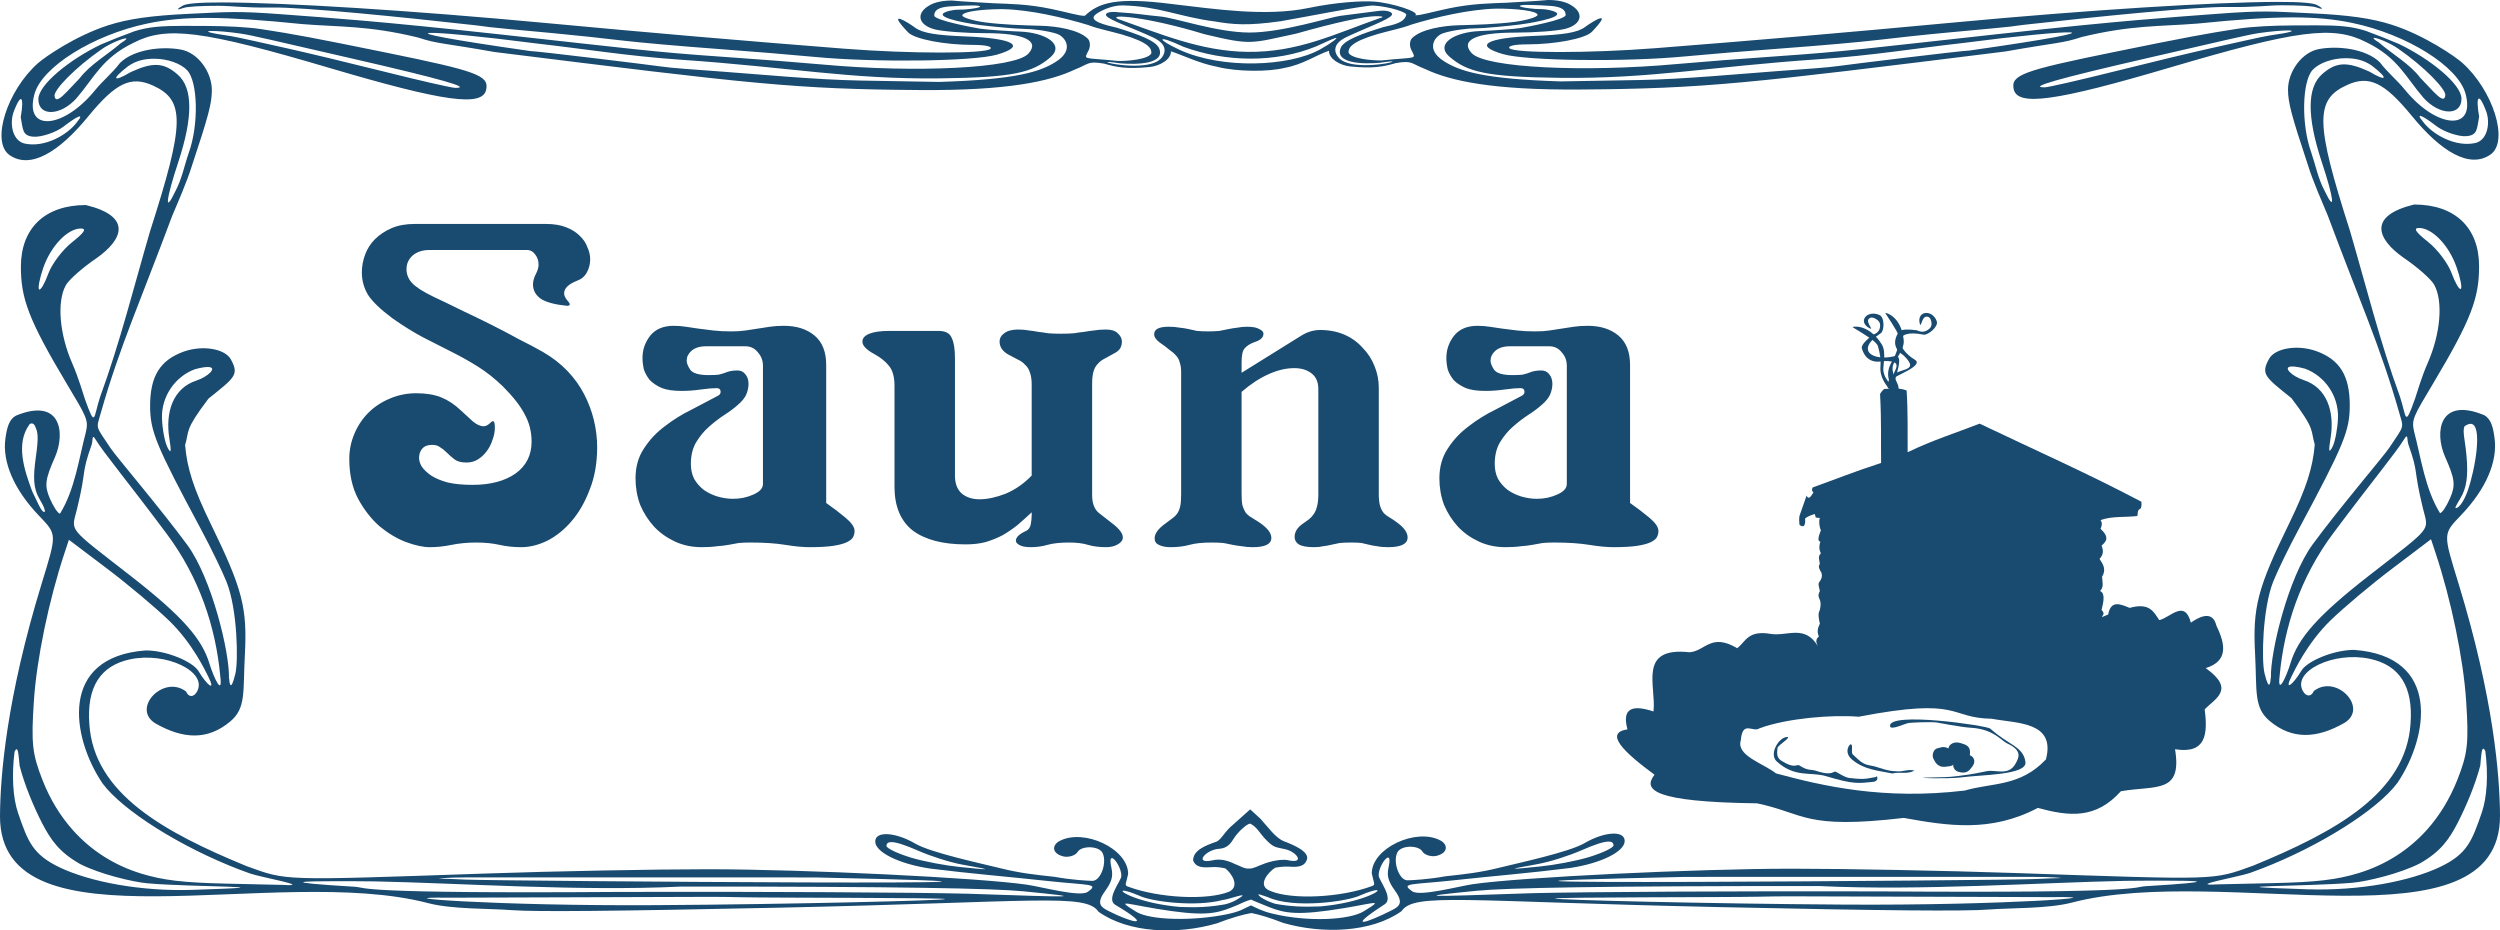 <?xml version="1.0" encoding="UTF-8"?>
<svg version="1.0" viewBox="0 0 2150.3 800.27" xmlns="http://www.w3.org/2000/svg">
<g transform="translate(738.21 -219.49)" fill="#194a70">
<path d="m593.26 219.49c-12.27 1.19-22.1 1.41-36.13 2.36-13.65 0.56-28.89 0.63-49.18 4.86-14.11 2.94-24.49 6.17-28.91 5.91 4.78-2.71-20.55-10.78-35.53-11.78-10.71-0.72-32.84 0.65-55.78 5.43-37.41 7.8-81 0.94-118.53-3.38-47.2-5.98-62.29-1.18-74.35 10.19-4.42 0.26-14.8-2.97-28.91-5.91-20.29-4.23-35.53-4.3-49.18-4.86-14.03-0.96-23.857-1.17-36.13-2.36-7.405-0.04-14.897 1.3-19.614 4.28-11.735 6.77-9.451 16.78 4.681 20.51 6.821 1.8 26.484 3.28 43.683 3.28 32.93 0 47.12 6.39 36.95 17.59-11.68 12.87-97.762 16.58-176.23 9.44-19.386-1.76-59.194-4.84-88.44-6.85-57.6-3.96-75.15-6.58-188.82-19.02-108.67-11.88-146.77-14.22-187.44-17.32-40.67-3.09-47.67-2.03-80.6-0.5s-52.78 4.35-70.11 9.94c-28.47 9.19-54.55 27.51-60.16 32.47-26.6 23.5-40.82 67.79-24.53 79.11 17.99 12.5 42.59-2.61 67.61-33.18 23.75-29 36.83-35.25 55.78-26.62 27.74 12.63 27.35 32.25-2.51 125.25-13.97 47.82-25.73 95.38-43.02 142.67-5.77 17.41-3.72 27.91-13.08 1.6-1.36-3.81-5.22-17.7-10.88-30.63-11-25.11-13.29-52.91-5.54-67.08 2.62-4.78 14.59-15.33 26.6-23.44 22.72-16.1 30.67-35.85-9.29-45.59-35.12 0-55.91 19.75-55.91 53.1 0 27.08 6.42 45.34 39.56 100.79 16.91 28.29 18.77 31.03 16.35 41.37-5.91 22.3-9.4 49.41-22.25 70.18-1.72 0-5.65-5.87-8.74-13.04-4.77-11.07-4.11-16.42 4.38-35.53 9.28-21.35 4.87-51.63-33.59-35.72-5.94 3.2-7.75 10.49-9.03 19.73-2.79 20.16 7.48 43.86 28.58 66 15.96 16.75 15.91 15.33 2.51 59.04-30.33 98.92-35.54 165.65-35.74 199.83 0.01 118.19 237.24 40.4 368.18 74.67 20.62 5.42 52.08 4.52 71.54 6.02 20.88 1.6 88.49 0.9 230.45-2.1 222.4-4.77 263.7-12.6 274.69 3.5 25.81 18.4 67.72 19.9 101.76 10 12.72-4.9 22.34-7.6 29.8-8.9 7.08 1.4 15.94 4.1 27.27 8.5 34.04 9.8 75.99 8.3 101.79-10.1 10.99-16.08 52.26-8.23 274.66-3.47 141.96 3.07 209.57 3.67 230.45 2.07 19.46-1.5 50.92-0.6 71.52-5.98 131-34.26 368.2 43.48 368.2-74.69-0.2-34.18-5.4-100.89-35.7-199.8-13.4-43.72-13.5-42.3 2.5-59.05 21.1-22.14 31.3-45.84 28.5-66-1.2-9.24-3-16.53-9-19.73-38.4-15.9-42.9 14.37-33.6 35.72 8.5 19.11 9.2 24.46 4.4 35.54-3.1 7.17-7 13.03-8.7 13.03-12.9-20.76-16.4-47.88-22.3-70.17-2.4-10.35-0.5-13.08 16.4-41.38 33.1-55.45 39.5-73.71 39.5-100.78 0-33.36-20.8-53.11-55.9-53.11-39.9 9.74-32 29.49-9.3 45.59 12 8.11 24 18.66 26.6 23.44 7.8 14.17 5.5 41.97-5.5 67.08-5.7 12.93-9.5 26.82-10.9 30.63-9.3 26.32-7.3 15.81-13.1-1.6-17.3-47.28-29-94.85-43-142.67-29.8-93-30.2-112.61-2.5-125.25 19-8.63 32-2.38 55.8 26.62 25 30.57 49.6 45.68 67.6 33.18 16.3-11.32 2.1-55.61-24.5-79.11-5.6-4.96-31.7-23.28-60.2-32.47-17.3-5.59-37.2-8.41-70.1-9.94s-39.9-2.59-80.6 0.51c-40.7 3.09-78.8 5.43-187.45 17.32-113.67 12.43-131.22 15.05-188.82 19.01-29.25 2.01-69.05 5.09-88.44 6.85-78.47 7.14-164.55 3.43-176.23-9.44-10.17-11.2 4.02-17.59 36.96-17.59 17.19 0 36.85-1.48 43.67-3.28 14.13-3.73 16.42-13.73 4.68-20.5-4.71-2.99-12.2-4.33-19.61-4.29zm627.64 1.63c-53.4 0.12-160.8 6.71-278.81 17.75-90.43 8.47-170.31 15.33-256.56 22.07-55.99 4.37-121.5 4.41-125.37 0.07-1.79-2.02 4.4-3.37 15.46-3.37 23.29 0 49.67-4.78 55.45-10.86 19.98-21.02-0.83-7.94-6-4.03-6.55 4.95-19.48 6.67-43.35 7.6-41.71 1.64-53.01 8.18-27.13 15.7 20.14 5.84 105.45 6.89 156.95 1.92 17.79-1.72 56.26-4.89 85.51-7.03s65.15-5.31 79.77-7.06 41.8-4.72 60.42-6.41c71.16-6.48 50.76-4.99 65.26-6.63 65.5-7.36 149.3-15.7 174.9-15.35 25.5 0.36 34.4-1.45 47.1-1.46 14-0.01 26.5 0.61 29.8 1.88 5.1 1.92 7 1.5 0.2-2.2-2.8-1.49-12.6-2.64-33.6-2.59zm-1768 0.46c-20.92-0.05-30.81 1.1-33.55 2.59-6.85 3.7-4.96 4.12 0.16 2.2 3.37-1.27 15.83-1.89 29.87-1.88 12.62 0.01 21.51 1.82 47.1 1.46 25.59-0.35 109.33 7.99 174.85 15.35 14.51 1.63-5.87 0.14 65.27 6.62 18.62 1.7 45.8 4.67 60.42 6.42s50.52 4.91 79.77 7.06c29.253 2.14 67.721 5.31 85.514 7.03 51.498 4.97 136.81 3.92 156.95-1.93 25.88-7.51 14.58-14.05-27.132-15.69-23.87-0.94-36.802-2.65-43.349-7.61-5.166-3.9-25.974-16.98-5.999 4.04 5.778 6.08 32.16 10.86 55.446 10.86 11.064 0 17.254 1.35 15.464 3.36-3.87 4.35-69.376 4.31-125.37-0.06-86.254-6.74-166.13-13.61-256.56-22.07-117.99-11.04-225.36-17.63-278.85-17.75zm990.26 2.68c14.6 0.97 28.74 5.96 28.21 7.95-1.8 6.79-9.8 8.28-20.04 10.67-17.82 5.53-33.78 11.06-36.42 17.92-5.11 13.24 18.75 13.96 33.65 12.69 35.24-5.37-24.71 10.8-36.09-5.27-2.91-3.96-4.78-11.06 7.51-16.88 16.39-7.77 36.54-14.98 38.87-18.79 1.54-2.52-3.78-4.64-11.14-3.69l-32.97 4.24c-9.14 1.18-50.07 14.44-78.38 14.38-28.22-0.07-63.73-12.78-77.31-13.9-11.22-0.92-18.76-2.59-35.1-3.52-7.36-0.95-12.15 0.43-10.61 2.95 2.33 3.81 24.08 11.05 40.47 18.81 12.29 5.82 10.42 12.9 7.51 16.86-11.38 16.07-71.33-0.1-36.09 5.27 14.9 1.27 38.76 0.55 33.65-12.69-2.64-6.86-18.6-12.39-36.42-17.92-10.24-2.39-24.79-5.83-18.54-11.2 2.94-2.52 13.54-8.2 23.37-8 31.06 0.64 49.22 9.99 79.38 13.81 15.7 2.67 28.19 3.84 56.85-0.23 14.65-2.43 71.06-13.68 79.64-13.46zm131.46-0.55c6.84 0.01 18.87 0.61 21.75 0.91 8.29 0.86 12.07 3.19 12.07 7.77 0 4.08-33.41 10.31-39.23 11.27s-25.7 2.2-34.68 2.55c-21.46 0.82-39.05 11.01-25.71 22.33 14.93 12.67 30.77 17.19 94.81 17.9 78.64 0.87 126.46-9.43 223.23-16.06 44.72-3.07 82.01-9.24 123.32-13.91 95.37-12.38 149.27-14.03 5.61 6.48-7.31 0.18-103.34 11.95-112.64 13.29-9.31 1.34-24.25 2.33-53.67 4.49s-80.05 6.94-117.39 7.59l-67.87 1.19c-66.99-2.05-86.92-8.86-100.31-17.28-16.7-10.5-7.8-21.88-0.99-24.12 8.26-2.72 21.82-4.29 28.25-4.24s29.71-2.22 38.01-3.32c14.06-1.87 45.44-7.7 25.55-12.35-5.39-1.26-8.93-0.72-12.69-1.06-17.82-1.57-14.26-3.44-7.42-3.43zm-475.45 0.46c6.838-0.01 10.398 1.88-7.417 3.46-3.767 0.33-7.305-0.23-12.691 1.03-19.895 4.65 11.482 10.5 25.546 12.37 8.3 1.1 31.58 3.35 38.01 3.3s19.99 1.52 28.25 4.24c6.81 2.24 15.71 13.62-0.99 24.12-13.39 8.42-33.32 15.23-100.31 17.27l-67.874-1.19c-37.341-0.65-87.965-5.42-117.39-7.58-29.42-2.16-44.36-3.15-53.67-4.49-9.3-1.34-105.33-13.12-112.64-13.29-143.62-20.51-89.75-18.86 5.61-6.48 41.31 4.67 78.6 10.84 123.32 13.9 96.772 6.64 144.59 16.94 223.23 16.06 64.04-0.71 79.89-5.2 94.81-17.87 13.34-11.32-4.25-21.53-25.71-22.36-8.98-0.34-28.86-1.58-34.68-2.54-5.823-0.96-39.229-7.19-39.229-11.27 0-4.59 3.783-6.91 12.065-7.77 2.88-0.3 14.913-0.91 21.756-0.91zm449.8 2.74c17.02-0.11 35.31 1.96 35.31 5.39 0 1.76-8.68 4.45-19.32 5.96-15.92 2.03-32.32 2.52-48.49 2.95-13.37 0.36-32.46 3.33-40.18 11.14-1.94 1.95-2.36 6.39-0.73 9.78 4.28 8.89 6.04 6.06-24.89 9.28-8.85 0.3-26.98-1.46-29.01-6.72 0-3.67 1.12-8.92 25.32-15.99 9.11-2.66 20.22-4.72 28.94-8.11 20.86-6.35 49.76-13.15 73.05-13.68zm-427.35 0.46c1.07-0.01 2.13 0 3.2 0 23.29 0.53 52.19 7.33 73.05 13.68 8.72 3.39 19.83 5.45 28.94 8.11 24.2 7.07 25.32 12.34 25.32 16.02-2.03 5.25-20.16 7.01-29.01 6.71-30.93-3.22-29.17-0.39-24.89-9.28 1.63-3.39 1.21-7.83-0.73-9.78-7.72-7.81-26.81-10.81-40.18-11.16-16.17-0.43-32.57-0.92-48.49-2.96-10.635-1.51-19.317-4.19-19.317-5.95 0-3.21 16.077-5.24 32.107-5.39zm324.17 6.03c5.49 0.01 6.83 0.75 2.9 1.63-38.85 13.63-70.45 29.62-113.86 29.07-40.11-0.51-74.64-15.37-111.33-28.25-9.52-4.55 24.3-2.2 74.15 13.02 41.16 9.91 39.75 7.88 79.02-0.46 33.26-9.42 58.64-15.03 69.12-15.01zm786.66 1.05c20.9-0.07 37.2 1.53 52.8 4.81 46.8 9.81 90.9 37.43 97.2 60.81 8.8 32.84-25 29.84-51.9-3.07-7.8-9.59-14.4-14.24-21.8-23.9-12-11.76-36.1-14.43-52.2-11.45-14.8 2.58-26.9 19.36-26.8 35.14 0.1 11.19 3 22.07 17.1 64.56 4.3 14.01 12.6 32.72 17 43.26 27.1 72.79 45.2 112.43 61.5 169.65 4 14.22 4.8 10.3-8.5 30.36-4.8 7.22-42.5 51.23-65.8 82.96-21.2 28.79-36.6 92.98-36 114.55v0.02c-0.1 0.24-0.1 0.49-0.2 0.76-0.1 2.25-1 13.25-5.3-4.28-2.7-10.96-1.8-55.61 7.5-78.98 3.7-9.24 13.6-29.65 22.1-45.36 38.9-72.56 43.7-84.36 43.7-106.26 0-25.39-8.6-39.29-28.8-46.55-16.1-5.79-35.5-2.61-40.6 6.66-7.3 13.26-3.4 15.61 19.2 33.73 21.2 27.93 16.3 27.46 20.1 39.89-1.6 19.95-7.4 37.89-21.8 67.49-27.5 56.35-31.7 72.36-29.5 113.16 1.6 31.76-1.2 45.51 12.4 57.11 19.5 16.36 40.5 15.3 64.2 1.86 21.6-12.78-6.9-42.67-26.2-27.45-1.7 4.51-6.2 5.47-9.3-0.05-9.5-17.06 26.5-34.39 57.5-27.76 25.8 5.48 37.4 23.99 35.1 55.58-3.8 60.14-64.8 93.29-135.2 122.27-35.3 12.69-28.1 12.47-203.91 6.44-60.71-2.08-147.72-3.76-193.37-3.74-82.85 0.05-232.79 7.31-273.97 13.29-11.97 1.74-45.45 10.77-52.09 6.23-10.9-7.45-0.77-5.58 34.45-9.43 34.42-3.77 65.41-6.2 100.84-10.66 26.64-3.9 47.3-14.08 47.3-23.25 0-4.33-3.75-6.41-9.55-6.37-6.59 0.04-15.8 2.83-25.02 8.22-13.32 7.79-57.64 17.22-73.58 21.2-16.09 4.01-28.97 5.46-46.12 7.3-14.57 2.7-29.5 3.44-32.53 3.46-7.01 0.05-12.71-15.31-8.84-23.78 2.99-6.55 18.27-6.69 21.63-1.03 1.86 3.15 8.07 4.85 12.32 3.74 10.26-2.68 9.46-9.8 3.33-13.13-20.78-11.3-59.25 6.5-59.17 28.29 1.72 8.38 3.57 9.74 0.17 10.86-26.77 9.99-68.76 11.95-87.16 4.29-12.63-4.42-1.67-16.8 4-20.11 3.15-0.57 8.39-1.18 11.72-0.9 9.74 0.81 13.53-1 15.4-5.82 2.75-7.12-12.08-13.11-19.58-15.97-7.19-2.73-13.55-11.98-20.44-19.52l-8.7-7.95-14.51 12.99c-7.67 6.1-10.28 13.36-14.86 14.94-9.97 3.43-19.65 7.51-19.72 15.97 1.87 4.82 5.7 6.63 15.43 5.82 4.21-0.35 8.47 0.16 12.26 1.05 5.49 4.24 12.75 15.36 3.43 19.96-18.4 7.66-60.39 5.7-87.16-4.29-3.4-1.12-1.55-2.48 0.17-10.86 0.08-21.79-38.39-39.57-59.17-28.27-6.13 3.33-6.93 10.45 3.33 13.13 4.25 1.11 10.46-0.62 12.32-3.76 3.36-5.66 18.64-5.52 21.63 1.03 3.87 8.47-1.83 23.83-8.84 23.78-3.03-0.02-17.96-0.76-32.53-3.46-17.15-1.85-30.03-3.27-46.12-7.28-15.94-3.98-60.259-13.43-73.575-21.22-9.228-5.39-18.439-8.18-25.02-8.22-5.807-0.04-9.56 2.04-9.56 6.37 0 9.17 20.669 19.35 47.304 23.25 35.427 4.46 66.421 6.89 100.84 10.65 35.22 3.86 45.35 2.01 34.45 9.47-6.64 4.53-40.12-4.52-52.09-6.26-41.18-5.98-191.12-13.24-273.97-13.29-45.65-0.02-132.66 1.66-193.37 3.74-175.82 6.03-168.65 6.25-203.95-6.44-70.37-28.98-131.35-62.13-135.18-122.27-2.3-31.59 9.37-50.1 35.07-55.59 31.09-6.63 67.02 10.71 57.56 27.77-3.07 5.52-7.66 4.56-9.3 0.05-19.33-15.22-47.85 14.67-26.24 27.45 23.75 13.44 44.71 14.5 64.18-1.86 13.69-11.6 10.8-25.35 12.5-57.12 2.17-40.79-2.03-56.81-29.51-113.15-14.44-29.61-20.26-47.55-21.89-67.5 3.86-12.43-1.08-11.95 20.11-39.88 22.59-18.12 26.58-20.47 19.25-33.73-5.12-9.27-24.5-12.46-40.61-6.67-20.22 7.27-28.84 21.17-28.84 46.56 0 21.89 4.87 33.7 43.77 106.26 8.43 15.71 18.34 36.12 22.03 45.36 9.3 23.37 10.19 68.02 7.51 78.97-4.29 17.54-5.14 6.54-5.31 4.29-0.02-0.27-0.09-0.52-0.19-0.76v-0.02c0.64-21.58-14.73-85.76-35.94-114.55-23.36-31.73-61-75.74-65.79-82.96-13.3-20.07-12.54-16.14-8.51-30.36 16.24-57.22 34.35-96.86 61.45-169.65 4.42-10.54 12.72-29.25 17.01-43.26 14.15-42.49 17.01-53.37 17.07-64.56 0.09-15.78-11.95-32.57-26.73-35.14-16.1-2.99-40.2-0.31-52.22 11.45-7.4 9.66-13.98 14.31-21.82 23.9-26.91 32.91-60.72 35.91-51.85 3.07 6.31-23.38 50.41-51 97.11-60.81 31.31-6.57 65.11-6.44 133.28 0.48 31.84 2.61 56.81 1.12 99.65 11.57 16.97 5.61 21.51 4.57 65.56 12.42 221.94 27.63 258.15 31.98 366.27 32.74 75.04 0.52 111-7.3 132.82-17.55 12.65-4.91 10.84-7.62 25.38-5.18 10.84 3.17 19.71 4.89 39.19 2.91 8.6-0.87 18.46-6.39 18.3-13.49 10.78 3.53 24.14 10.33 39.94 13.36 16.87 4.32 44.22 4.34 57.78 0.88 16.05-2.9 27.38-11.18 38.19-14.72-0.16 7.1 9.7 12.62 18.3 13.49 19.48 1.98 28.35 0.28 39.19-2.89 14.54-2.44 12.73 0.28 25.38 5.18 21.82 10.26 57.78 18.08 132.82 17.55 108.12-0.76 144.33-5.11 366.27-32.74 44.04-7.85 48.54-6.81 65.54-12.42 42.9-10.45 67.8-8.96 99.7-11.57 34.1-3.46 59.6-5.21 80.4-5.29zm22.4 6.83c-5.9-0.01-12.4 0.04-19.9 0.07-18 0.06-36 0.94-48.1 2.79-28 4.32-44.6 7.42-107 20.14-78.5 16-88.55 19.72-86.06 31.82 3.11 15.09 36.06 10.53 134.36-18.51 109.7-32.41 140.5-36.38 168.9-21.81 27.1 13.08 33.9 30.04 49.1 47.68 13.6 15.31 32.8 16.13 32.8 0.89 0-12.35-26.8-34.17-54-47.15-14.8-6.01-11.4-4.89-28.6-11.29-12.4-3.94-23.9-4.6-41.5-4.63zm-1835.9 0.46c-17.62 0.03-29.19 0.69-41.53 4.63-17.24 6.39-13.84 5.28-28.61 11.29-27.18 12.98-54.03 34.79-54.03 47.15 0 15.24 19.25 14.42 32.86-0.89 15.18-17.64 21.95-34.6 49.09-47.68 28.42-14.57 59.18-10.61 168.87 21.81 98.27 29.04 131.26 33.59 134.37 18.51 2.49-12.11-7.55-15.82-86.04-31.82-62.44-12.72-78.98-15.82-107.07-20.14-12.06-1.85-30.08-2.73-48.03-2.79-7.48-0.03-14-0.08-19.88-0.07zm1811.1 3.94c6.1 0.09 3.8 1.55-16.6 4.4-4.9 0.67-33.1 7.12-49 10.65-16 3.53-53.7 12.59-83.8 20.14-30.2 7.55-57.3 13.75-60.2 13.75-14.8 0 11.2-7.44 88.4-25.18 71.2-16.37 86.2-20.04 95.9-21.49 10.6-1.58 20.5-2.34 25.3-2.27zm-1786.3 0.46c4.78-0.07 14.68 0.69 25.22 2.27 9.72 1.45 24.78 5.12 95.96 21.49 77.15 17.74 103.22 25.17 88.41 25.17-2.97 0-30.06-6.19-60.19-13.74-30.14-7.55-67.84-16.61-83.8-20.14-15.95-3.53-44.17-9.98-49.02-10.65-20.38-2.85-22.73-4.32-16.58-4.4zm1860.2 5.91c2.7 0.02 13.4 4.32 20.5 9.23 23.7 16.51 41.1 35.11 40.6 40.07-0.8 9.03-10.6-3.85-21.5-14.91-9.1-11.97-23.7-20.14-35.6-30.38-4.7-2.86-5.4-4.02-4-4.01zm-892.9 0.02c1.53-0.08-3.22 3.96-13.58 9.78-26.67 14.99-84.42 17.35-121.15 0.46-19.64-9.03-20.65-13.8 3.53-2.52 35.7 13.08 78.76 14.09 114.09-0.46 10.58-4.93 15.91-7.2 17.11-7.26zm-1041.2 0.44c1.41-0.02 0.63 1.15-4.02 4.01-11.89 10.23-26.5 18.41-35.61 30.37-10.85 11.07-20.66 23.95-21.52 14.92-0.48-4.96 16.88-23.56 40.64-40.07 7.08-4.92 17.8-9.21 20.51-9.23zm1909.3 17.04c8.6 0.01 15.6 1.54 22.6 6.32 15 11.54 13.1 14.23-2.2 5.11-19.2-8.76-28.6-8.21-40.5 2.32-13 11.47-13.1 36.49-0.4 75.14 10.8 32.51 12.1 45.13 2.6 25.21-5.7-10.71-7.8-22.2-11.6-33.32-8.6-23.8-7.9-61.04 1.4-70.88 5.6-5.9 17.1-9.9 28.1-9.9zm-1884.5 0.46c11.04-0.01 22.56 4 28.12 9.9 9.28 9.84 10.04 47.08 1.42 70.88-3.86 11.12-5.9 22.61-11.64 33.31-9.45 19.93-8.15 7.31 2.57-25.2 12.76-38.66 12.63-63.67-0.36-75.14-11.91-10.53-21.33-11.08-40.45-2.32-15.37 9.12-17.29 6.43-2.2-5.11 6.94-4.78 13.96-6.32 22.54-6.32zm1999.3 34.23c1.1-0.13 3.1 2.75 5.9 10.06 4.1 9.86 2 25.09-8.5 28.08-17.9 4.19-37.9-7.77-45.6-18.37-7.2-8.67 0.4-4.72 11.6 3.89 6.4 4.97 19.3 9.36 26.1 8.69 9.3-0.91 8.7-5.87 10.7-16.8-1.6-8.73-1.8-15.36-0.2-15.55zm-2114.4 0.46c0.07-0.02 0.16-0.01 0.23 0 1.6 0.19 1.42 6.82-0.17 15.55 2.03 10.93 1.42 15.89 10.65 16.8 6.85 0.67 19.73-3.73 26.17-8.69 11.18-8.61 18.77-12.56 11.61-3.89-7.71 10.6-27.7 22.56-45.59 18.37-10.52-3-12.6-18.22-8.57-28.09 2.69-6.85 4.54-9.82 5.67-10.05zm2062.9 110.86c11.4 0 25.9 15.11 32.3 33.82 3.3 9.32 4.9 17.68 3.6 18.58-1.3 0.89-4.8-5.2-7.9-13.54-3-8.34-12.2-20.5-20.4-27.01-10.6-8.35-12.8-11.85-7.6-11.85zm-2011.1 0.46c5.22 0 2.97 3.5-7.58 11.84-8.23 6.52-17.42 18.68-20.44 27.02-3.02 8.33-6.56 14.43-7.84 13.54-1.29-0.9 0.31-9.27 3.52-18.59 6.46-18.7 20.91-33.81 32.34-33.81zm1901.6 118.68c2.3-0.08 6.1 0.46 11.5 1.92 17.2 6.39 28.8 23.55 28.3 41.9-0.3 9.24-2.4 20.59-4.7 25.21-3.1 6.09-3.6 4.06-1.7-7.4 3.7-22.81-3.1-43.43-23.2-49.97-9.8-3.17-18.7-11.4-10.2-11.66zm-1793 0.45c0.34-0.01 0.66-0.01 0.95 0 8.45 0.27-0.44 8.5-10.18 11.67-20.11 6.54-26.94 27.16-23.24 49.96 1.86 11.47 1.39 13.5-1.68 7.4-2.33-4.62-4.43-15.96-4.69-25.2-0.5-18.35 11.07-35.51 28.25-41.9 4.77-1.28 8.21-1.85 10.59-1.93zm1946.7 48.87c11-0.25 4.1 39.49-2.4 57.76-3.2 8.86-6.9 13.55-9.2 14.54-2.4 1-1.4-0.93 2.8-7.92 5.6-9.16 7-19.52 5.4-37.09-1.2-13.41-3.6-20.71-1.7-25.16 1.9-1.37 3.6-2.05 5.1-2.13zm-2099.5 0.46c0.7-0.96 3.74-1.79 5.04 2.13 1.99 4.42 3.02 7.87 0.45 25.9-2.49 17.52-2.26 27.19 3.24 36.35 4.21 6.99 5.75 11.88 3.43 10.88-2.31-0.99-5.53-8.86-9.77-17.5-6.79-18.33-14.61-40.98-2.39-57.76zm2044.5 10.38c1.1-0.28 0.7 4.08 1.5 6.48 9.5 27.02 3.9 19.55 12.7 55.56 4.8 19.83 9.3 14.28-46.3 57.58-44.6 34.72-61.2 54.05-67.6 75.21-3.7 12.25-11.5 28.82-9.4 11.07 3.9-42.51 18-84.95 46-122.48 35.4-47.35 53.8-69.06 61.3-81.36 0.8-1.36 1.4-1.97 1.8-2.06zm-1989.6 0.46c0.38-0.04 0.98 0.55 1.91 2.08 7.5 12.3 25.96 33.99 61.28 81.33 28.01 37.54 42.11 79.98 46.02 122.48 2.17 17.76-5.64 1.18-9.36-11.06-6.42-21.17-23.04-40.5-67.61-75.22-55.57-43.29-51.12-37.74-46.28-57.57 8.78-36.02 3.13-28.54 12.66-55.56 0.81-2.3 0.42-6.39 1.38-6.48zm2010.7 87.97 3.8 11.46c13.6 40.92 24 91.19 26.4 127.38 2.4 36.41 1.4 45.5-7.6 68.23-6.5 16.3-15.2 30.58-25.9 42.61-15.7 17.57-35.6 30.33-58.9 37.46-18.8 5.74-36 7.78-72.9 8.62l-48.4 1.1c-27.8 1.62 18.5-6.56 27.8-9.83 3.3-1.16 6.5-2.37 9.8-3.65 0 0 0.1-0.01 0.1-0.02 49.7-19.2 99.5-50.41 116.9-73.77 26.8-39.67 38-108.97-37.3-114.42-17.6 0-40.3 9.63-45.2 17.78-7.9 13.06-15.1 17.89-8.5 4.91 2.4-4.87 13.6-28.65 33.3-47.89 11.4-11.09 35.5-31.37 53.7-45.06l32.9-24.91zm-2031.7 0.46 32.97 24.91c18.12 13.69 42.24 33.97 53.63 45.06 19.76 19.24 30.92 43.02 33.36 47.88 6.52 12.99-0.64 8.16-8.5-4.9-4.91-8.15-27.68-17.78-45.26-17.78-75.22 5.45-64.03 74.75-37.25 114.42 17.38 23.36 67.17 54.56 116.89 73.77 0.02 0.01 0.04 0.01 0.06 0.02 3.3 1.27 6.58 2.49 9.86 3.65 9.25 3.27 55.52 11.45 27.76 9.82l-48.36-1.1c-36.96-0.84-54.11-2.87-72.89-8.61-23.34-7.13-43.25-19.89-58.9-37.46-10.73-12.03-19.48-26.32-25.91-42.61-8.99-22.73-9.99-31.82-7.59-68.23 2.39-36.19 12.79-86.46 26.34-127.38l3.79-11.46zm2076.6 179.71c0.5-0.06 1.1 0.52 1.8 1.93 2.7 20.53 1.4 40.09-3 52.92-8.5 24.59-12.5 35.71-35.9 46.85-25.9 12.31-69.3 20.66-114 19.22-96.4-3.09 0.8-2.24 38.7-5.63 12.1-1.09 40.9-7.8 58.1-16.75 17.8-10.14 25-20.53 32.6-35.28 6.9-13.57 14.8-31.94 19.2-48.87 0.7-8.07 1.1-14.19 2.5-14.39zm-2121.7 0.46c1.54-0.32 1.92 5.98 2.74 14.39 4.4 16.93 12.22 35.3 19.15 48.87 7.64 14.75 14.83 25.16 32.57 35.3 17.22 8.95 46 15.66 58.15 16.75 37.86 3.39 135.05 2.54 38.63 5.64-44.67 1.43-88.09-6.94-113.92-19.25-23.38-11.14-27.47-22.26-35.93-46.85-4.42-12.83-5.65-32.39-3-52.92 0.64-1.23 1.18-1.84 1.61-1.93zm1061.1 63.97c5.3 2.27 8.85 8.71 12.09 12.21 8.41 9.09 9.41 7.72 18.45 9.88 9.73 2.32 17.05 12.79 1.8 9.33-3.29-0.75-11.04-0.16-19.21 2.68-7.12 2.46-10.12 4.73-13.97 4.54-4.23 0.39-8.12-2.47-12.25-3.9-6.47-3.12-12.55-4.69-18.95-3.23-16.94 3.85-6.34-9.1 5.33-9.87 8.97-0.59 11.04-6.83 13.86-10.64 3.89-5.27 10.53-11 12.85-11zm308.22 15.44c2.94-0.04 4.32 1.08 4.32 3.32 0 1.95-9.32 6.41-20.74 9.92-11.41 3.51-30.51 6.98-42.32 8.16-22.39 2.23-34.01 3.56-2.21-2.04 10.71-1.89 27.46-7.37 37.38-11.71 11.64-5.09 19.27-7.6 23.57-7.65zm-616.67 0.46c4.295 0.05 11.927 2.56 23.57 7.65 9.918 4.34 26.667 9.82 37.381 11.71 31.797 5.59 20.177 4.27-2.208 2.04-11.812-1.18-30.913-4.65-42.326-8.16-11.414-3.51-20.735-7.97-20.735-9.92 0-2.25 1.38-3.36 4.318-3.32zm426.96 13.29c1.39-0.15 1.99 2.16 0.53 8.63-1.67 7.39 0.07 12.3 5.6 19.91 8.02 11.06 3.11 13.83-3.4 17.08-19.77 10-40.77 17.5-5.5-5.44 7.95-5.18-4.99-20.55-5.18-24.72-0.26-6.01 5.29-15.19 7.95-15.46zm-237.51 0.48c0.08-0.01 0.18-0.01 0.26 0 2.66 0.27 8.25 9.45 7.98 15.46-0.18 4.17-13.49 19.8-5.21 24.72 34.92 20.76 13.46 15.16-5.5 5.46-6.49-3.31-11.42-6.07-3.4-17.12 5.53-7.61 7.27-12.52 5.61-19.91-1.37-6.07-0.95-8.46 0.26-8.61zm540.68 16.13c84.05-0.03 248.56 0.02 253.46 0.02 6.6 0 13.2 0.19 18.1 0.55 10 0.72 1.8 0.25-18.1 1.3-22.88 1.21-658.24 5.92-301.82-1.83 1.26-0.03 20.35-0.04 48.36-0.04zm-1e3 0.45c52.25 0 114.39-0.01 156.42 0 28.015 0.01 47.105 0.02 48.357 0.05 356.42 7.75-278.94 3.04-301.82 1.83-19.89-1.05-28.11-0.58-18.14-1.3 4.99-0.37 11.56-0.55 18.14-0.55 2.46 0 44.8-0.02 97.04-0.03zm1366.6 2.82c23.9 0.02 51.4 0.53-18.1 4.77-11.4 0.69 3 6.11-229.65 4.44-118.73-0.31-252.83 0.39-298.04 1.56-94.47 3.25-103.63 3.45-47.5-2.09 25.21-2.48 106.67-4.17 294.54-4.05 87.18 4.19 190.85-3.03 262.95-4.47 5.6-0.06 11.2-0.15 16.8-0.14 3.5 0.02 11-0.02 19-0.02zm-1576.7 0.46c7.97-0.01 15.54 0.04 18.99 0.02 5.6-0.01 11.19 0.07 16.78 0.14 72.18 1.44 175.81 8.66 262.99 4.47 187.87-0.12 269.33 1.57 294.54 4.05 56.13 5.54 46.97 5.34-47.504 2.09-45.203-1.17-179.31-1.87-298.04-1.56-232.6 1.67-218.24-3.75-229.63-4.44-69.51-4.24-42.03-4.75-18.13-4.77zm897.16 7.68c5.29-0.03-13.57 10.89-48.22 13.99-15.9 0.61-25.93 0.07-38.9-2.22-5.18-1.61-9.3-3.54-12.4-5.66-5.91-4.88 1.95-1.24 5.87-0.15 21.76 10.24 68.68 3.98 80.01-1.61 7.44-3.14 11.88-4.35 13.64-4.35zm-217.59 0.45c1.76 0.01 6.2 1.25 13.64 4.38 10.14 5 48.37 9.92 71.9 3.6 4.39-0.1 26.89-8.99 11.32 0.08-2.36 1.38-7.13 3.26-9.74 3.72-12.97 2.28-23 2.87-38.9 2.22-34.65-3.1-53.51-14.02-48.22-14zm571.93 4.86c11.98-0.02 224.82 0.73 225.92 0.71 62.9-0.86-39.35 7.29-178.09 6.42-117.93-0.75-247.62-4.01-248.68-5.21-1.15-1.29 149.61-0.99 175.24-1.58 9.61-0.22 18.42-0.33 25.61-0.34zm-926.27 0.46c7.19 0.01 16 0.12 25.61 0.34 25.63 0.59 176.39 0.29 175.24 1.58-1.061 1.2-130.75 4.48-248.68 5.23-138.74 0.87-240.97-7.28-178.04-6.42 1.07 0.02 213.89-0.76 225.87-0.73zm463.93 2.34c2.38 1.2 6.05 2.6 9.8 4.14 15.29 6.25 23.24 9.95 57.03 5.25 38.39-5.32 50.06-11.58 30.16 0.7-12.12 7.5-47.73 9.4-78.15 2.1-9.58-2.3-13.28-4.6-18.84-7.18-6.84 2.98-8.27 4.98-20.43 7.58-29.92 6.2-66.54 5.1-78.15-2-19.9-12.32-8.23-6.06 30.16-0.7 33.79 4.7 41.74 1 57.03-5.29 3.51-1.69 7.09-3.3 11.39-4.6z"/>
<g transform="matrix(.216 0 0 .216 652.66 488.66)" fill-rule="evenodd">
<path d="m2386.6 1245.5c-11.3-46.7-44.4-52.2-101.7-12.2-25-94.7-81.4-20.2-126-10.1-21.8-32.9-38.4-70.9-117.8-48.8-37-15.1-74.8-32.3-85.4 26.4l-24.4 10.2c0.4-8.9 14.5-10-2-28.5 8.9-34.9 14.4-66.9-6.1-75.2 17-16.9 8.6-37.4 8.1-56.9 17.9-29 3.8-50-10.1-71.08 17-17.61 15.3-35.23 8.1-52.84 16.7-15.49 34.7-30.47-4.1-67.06 5.5-11.52 8-23.03 0-34.55 45.5-16.58 97.9-10.38 146.4-16.26 3-10.23-0.6-25.47 12.2-28.45 3.3-5.44 6-12.31 4-28.45-212.5-112.36-429.2-208.22-644.2-310.93-95 37.14-184.3 64.66-286.5 113.81-0.5-81.53 1.4-161.88-4.1-245.9-31.9-12.35-60-6.14-89.4-6.1-5.4 6.19-10.8 9.28-16.3 20.33 6 114.38 2.7 182.89 4.1 274.34-107.68 34.93-181.87 65.08-272.32 97.55-6.65 13.46 0.64 16.45 4.06 22.35-0.72-11.81-16.54 37.77-28.45 10.16l-28.45 81.29c-1.59 11.52-1.09 23.03 0 34.55 7.45 6.77 13.55 8.13 18.29 4.06 3.88-5.69 5.6-14.63 4.07-28.45 6.15-6.09 18.91-12.19 38.61-18.29l4.06 14.23 18.29 2.03c-6.32-2.11-6.17 31.29 2.04 48.77-6.7 17.62-16.71 44.09-2.04 44.71-4.31 14.58-7.01 29.49 2.04 46.74-13.93 14.23-4.88 28.45-4.07 42.68-8.38 9.76-1.45 22.16 6.1 34.56 5.22 16.9-0.82 25.5-6.1 34.5-10.24 8.8-2.19 24.9 0 38.6-4 8.5-8.55 16.8-2.03 30.5 7.51 14.9 5.17 29.8 2.03 44.7-9.23 16.5-3.82 35.9 0 54.9-6.54 14.4-13.36 28.5-4.06 50.8-15.36 12.9-9.9 25.8-4.07 38.6-51.18-87.5-123.77-38.1-186.96-48.7-91.86-15.9-99.46 30.5-134.13 56.9-104.3-61.8-126.16 10.5-188.99 16.2-209.02-23.3-132.41 134.2-144.29 235.7-81.885-27.2-127.19-15.1-103.64 71.2-93.002 14.1-17.194 88.7 107.71 180.8-46.46 59.1-9.27 108.5 408.47 113.8 191.57 40.4 186.03 104.7 584.03 58.1 174.7 31.3 345.7 59.3 533.7-39.8 125.3 33.8 230.3 45.5 330.9-66.5 141.3-23.9 244.8 10.6 215.7-167.2 123.6 19.9 130.9-60.5 117.9-158.5 42.1-44.5 123.8-79 4.1-164.6 89.2-27.5 79.8-92.8 42.7-168.7zm-1893.9 456.1c-18.93 61.9 89.34 91.5 140.1 131.9 186.91 50.4 428.84 106.9 751.84 68.3 108.3-31.9 219.6-14.3 323.1-124 40.2-151.9-117.1-142.9-215.3-161.8-175.8-3-116.6-87.8-530.42-8.1-105.83-8.8-282.89 5.6-394.13 45.6-26.25 19.8-68.15-34.2-75.19 48.1z"/>
<g transform="matrix(1.167 -.04 .033 .944 -570.94 -69.171)">
<path d="m1016.1 1905.2c-27.77-2-66.07 68.7-38.61 101.6 60.31 72.3 114.21 47.2 166.61 69.1 92.4 38.6 107.9 34.9 160.6 30.5 22.5-3.9 10.9-32.3 10.1-20.3-23.5 3.2-34.7 11.5-83.3 2-12.7-2.5-15.1 0.8-52.8-28.5-11.6-8.9-7.4 20.1-69.1-8.1-16.3-7.4-27.7-0.1-54.9-24.4-9.8-8.8-15.3 16.2-60.95-22.3-18.53-15.7-13.88-35.4-12.2-54.9 0.93-10.8 49.75-43.6 34.55-44.7z"/>
<path d="m1367.7 1874.7c-6.2-64.2 330.4 11.2 341.4 24.4 59.7 72 111.1 79.8 115.8 146.3 3.9 54.8-151.4 46.6-219.5 54.9-43.4 5.2-167-4.1-121.9-4.1h2c50 0 75.2 2.4 107.7-2 31.8-4.3 38.8-3.3 98.6-16.3 30.7-6.6 75 26.2 100.6-30.5 8.8-19.4 25.9-50.5-27.4-83.3-19.5-12-44.5-62-119.9-71.1-39.3-4.7-111.1-26.1-117.9-27.4-21.5-4.2-85.9-3.4-95.5-2.1-12.7 1.8-62.3 29.6-64 11.2z"/>
<path d="m1233.5 1945.8c-5.1-6.8-28.3 30.8 0 63 41 46.4 91.6 51.6 136.2 65.1 28.5-7 49.5 7.4 76.2-9.2-25.8-7.3-36.9 3.5-57.9 1-22.7-2.6-25.4-0.9-73.2-22.3-18.2-8.2-36.1-4.7-58.9-32.5l-18.3-22.4c-7-8.5 2-34.7-4.1-42.7z"/>
</g>
<path d="m1086.2 328.12c1.1 14.85 4.7 29.7 3.3 44.55 49.6-3.73 41.7 0.86 57.2 2.07 0.8-15.54 1.5-31.08 2.2-46.62-25.5 6.55-42.4 0.87-62.7 0z"/>
<path d="m1007 61.732c16.1 8.163-16.28-23.942-5.5-37.257 6.6-8.078 17-8.663 32.2 1.399 14 9.274 14.6 19.813 13.5 29.82-2.6 25.069-27 29.846-29.9 32.194-23.74 18.982-46.62 40.092-42.47 53.802 20.96 69.27 80.07 49.97 86.77 49.83 106.2-2.19 11.1 53.02 34.3 102.92 20.9 45.28 51.2 32.15 10.3-14.08-7.2-8.13 43.8-119.42-2.2-108.04-82.6 20.4-159.98-21.83-53.6-91.82 13.4-8.874 16.7-62.995-6.3-72.726-49.49-20.902-88.36 27.964-37.1 53.958z"/>
<path d="m1111.9 305.59c-9.1 1.45-47.4-40.4-26.4-93.76 10.7-27.31 25.3-34.25 38.9-101.1 4.1-20.042-22.1-57.303-56.1-109.88-2.9-4.461 64.1 10.103 73.2 108.42 3.4 36.23-36.6 80.78-42 96.7-14.7 42.93 42 94.9 12.4 99.62z"/>
<path d="m1205.7 43.838c4.6 16.666 7.6-27.518 25.3-29.107 10.8-0.964 18.4 5.874 20.8 23.186 2.3 15.956-5.5 23.529-14.1 29.588-21.4 15.18-41.6 1.601-45.4 1.169-30.9-3.493-63-4.964-70.8 7.207-39.9 61.509 15.3 89.219 20 93.749 73.8 71.87-33.8 43.7-57.1 93.55-21.1 45.23 9.7 57.2 18-2.42 1.5-10.47 123-50.79 82.8-74.88-72-43.19-91.5-125.3 35.3-99.372 16.1 3.287 60.5-31.193 52.5-53.709-17.3-48.364-81.8-42.038-67.3 11.039z"/>
<path d="m1117.2 314.38c20.2 32.12-52.7-8.81-66.8-73.91-6.3-28.52 7.2-41.17-11.2-107.01-5.5-19.75-46.08-42.8-100.85-76.478-4.64-2.858 62.45-16.838 115.65 68.218 19.6 31.34 3.9 87.74 6.3 104.31 6.4 44.69 41.5 60.58 56.9 84.87z"/>
<g transform="matrix(.991 -.137 .137 .991 208.43 -54.361)">
<path d="m813.33 1916.2c-17.63 0.9-27.62 23.6-22.99 38.8 12.66 41.5 35.77 38.5 56.04 38.8 38.07 0.6 46.88-33.6 33.05-48.9-35.45-39.1-47.37-29.6-66.1-28.7z"/>
<path d="m898.17 1977.3c15.51 6.5 35.08-5.6 38.47-18.3 9.27-34.4-11.96-41.6-29.15-49.9-32.28-15.7-56.38 5-51.94 21.3 11.37 42 26.14 40.1 42.62 46.9z"/>
<path d="m869.21 1983.4c-10.14 11.2-1.66 30.4 10.85 36.4 34.22 16.2 46.34 0.4 58.84-11.7 23.49-22.8 6.98-47.9-11.18-48.3-46.55-1-47.74 11.7-58.51 23.6z"/>
</g>
</g>
<path d="m-248.18 481.31c0-0.79-0.4-1.59-1.2-2.4-0.8-0.79-1.6-1.86-2.4-3.2-0.8-1.33-1.2-2.66-1.2-4 0-4.26 3.74-7.86 11.2-10.8 3.74-1.33 6.54-3.73 8.4-7.2 1.87-3.46 2.8-7.19 2.8-11.2 0-3.46-0.8-6.93-2.4-10.4-1.33-3.73-3.6-7.06-6.8-10-2.93-2.93-6.8-5.33-11.6-7.2-4.8-1.86-10.4-2.79-16.8-2.8h-113.6c-7.46 0.01-14 1.21-19.6 3.6-5.6 2.41-10.4 5.61-14.4 9.6-3.73 3.74-6.53 8.14-8.4 13.2-1.86 5.07-2.8 10.14-2.8 15.2 0 6.94 1.74 13.34 5.2 19.2 3.74 5.87 10.8 12.67 21.2 20.4 9.07 6.41 17.87 11.87 26.4 16.4 8.54 4.27 16.67 8.41 24.4 12.4 8 4.01 15.6 8.27 22.8 12.8 7.2 4.54 14.27 10.14 21.2 16.8 8.8 8.81 15.07 16.81 18.8 24 4 7.21 6 15.07 6 23.6 0 11.74-4.66 20.94-14 27.6-9.33 6.41-21.6 9.61-36.8 9.6-8.26 0.01-15.33-0.66-21.2-2-5.86-1.59-10.66-3.59-14.4-6-3.46-2.39-6.13-4.93-8-7.6-1.6-2.66-2.4-5.19-2.4-7.6 0-3.19 0.94-5.86 2.8-8 1.87-2.13 4.67-3.19 8.4-3.2 2.94 0.01 5.2 0.67 6.8 2 1.87 1.07 3.74 2.54 5.6 4.4 2.14 2.14 4.4 4.14 6.8 6 2.4 1.87 5.87 2.81 10.4 2.8 3.74 0.01 7.07-0.93 10-2.8 2.94-1.86 5.47-4.26 7.6-7.2 2.14-2.93 3.74-6.13 4.8-9.6 1.34-3.46 2-6.93 2-10.4 0-3.73-0.53-5.59-1.6-5.6-0.53 0.01-1.2 0.41-2 1.2-2.13 2.14-4.13 3.21-6 3.2-2.93 0.01-6.13-1.46-9.6-4.4-3.2-2.93-6.53-5.99-10-9.2-5.33-5.06-10.93-8.79-16.8-11.2-5.86-2.39-13.06-3.59-21.6-3.6-8.26 0.01-16 1.61-23.2 4.8-6.93 2.94-12.93 6.94-18 12-5.06 5.07-9.06 11.07-12 18-2.93 6.94-4.4 14.14-4.4 21.6 0 13.34 2.54 24.81 7.6 34.4 5.07 9.34 11.2 17.21 18.4 23.6 7.47 6.14 15.07 10.67 22.8 13.6 8 2.94 14.8 4.4 20.4 4.4 6.14 0 12.4-0.66 18.8-2 6.67-1.33 13.74-2 21.2-2 7.47 0 14.14 0.67 20 2 5.87 1.34 12.14 2 18.8 2 7.2 0 14.67-1.86 22.4-5.6 7.74-3.99 14.67-9.59 20.8-16.8 6.4-7.46 11.6-16.53 15.6-27.2 4.27-10.66 6.4-22.79 6.4-36.4 0-7.73-0.93-15.46-2.8-23.2-1.86-7.73-4.66-15.19-8.4-22.4-3.73-7.19-8.53-13.86-14.4-20-5.86-6.13-12.93-11.59-21.2-16.4-5.6-3.19-12.4-6.79-20.4-10.8-7.73-4.26-15.86-8.53-24.4-12.8-8.53-4.26-17.06-8.39-25.6-12.4-8.53-4.26-16.26-7.99-23.2-11.2-9.33-4.53-15.6-8.53-18.8-12-3.2-3.46-4.8-7.46-4.8-12 0-4.53 1.74-8.39 5.2-11.6 3.74-3.19 8.54-4.79 14.4-4.8h84c2.94 0.01 5.34 1.34 7.2 4 1.87 2.41 2.8 5.21 2.8 8.4 0 2.41-0.66 4.94-2 7.6-1.86 3.47-2.8 6.67-2.8 9.6 0 5.07 2.27 9.21 6.8 12.4 4.54 2.94 12 4.94 22.4 6 1.6 0.01 2.4-0.39 2.4-1.2m206.19 208.8c8.8 0 15.733-0.4 20.8-1.2s8.933-1.86 11.6-3.2c2.667-1.33 4.4-2.8 5.2-4.4 0.8-1.59 1.2-3.33 1.2-5.2-2e-4 -3.19-2.534-6.93-7.6-11.2-5.067-4.26-10.667-8.53-16.8-12.8v-118.8c0-11.19-3.333-19.59-10-25.2-6.667-5.59-15.467-8.39-26.4-8.4-4.533 0.01-8.533 0.27-12 0.8-3.467 0.54-6.933 1.07-10.4 1.6-3.2 0.54-6.667 1.07-10.4 1.6-3.471 0.54-7.601 0.81-12.401 0.8-5.87 0.01-11.07-0.26-15.6-0.8-4.53-0.53-8.8-1.06-12.8-1.6-3.73-0.53-7.33-1.06-10.8-1.6-3.2-0.53-6.67-0.79-10.4-0.8-9.07 0.01-15.87 2.94-20.4 8.8-4.27 5.61-6.4 11.87-6.4 18.8 0 3.21 0.4 6.54 1.2 10 1.07 3.21 2.8 6.27 5.2 9.2 2.67 2.67 6.13 4.94 10.4 6.8 4.27 1.61 9.87 2.41 16.8 2.4 5.33 0.01 10.8-0.39 16.4-1.2 5.87-0.79 10.4-1.19 13.6-1.2 2.4 0.01 3.6 1.07 3.6 3.2 0 1.34-0.67 2.41-2 3.2-6.93 3.74-14.53 7.74-22.8 12-8.27 4.01-16 8.81-23.2 14.4-7.2 5.34-13.2 11.74-18 19.2-4.8 7.21-7.2 15.74-7.2 25.6 0 8.01 1.33 15.61 4 22.8 2.93 6.94 6.93 13.21 12 18.8 5.07 5.34 11.07 9.6 18 12.8s14.53 4.8 22.8 4.8c5.33 0 9.73-0.26 13.2-0.8 3.73-0.26 7.07-0.66 10-1.2 3.2-0.53 6.13-1.06 8.8-1.6 2.934-0.26 6.134-0.4 9.601-0.4 12.267 0 22.4 0.67 30.4 2 8.267 1.34 15.2 2 20.8 2m-40-156v101.6c0 3.74-2.8 6.81-8.4 9.2-5.333 2.41-11.071 3.61-17.201 3.6-4.53 0.01-9.07-0.66-13.6-2-4.27-1.33-8.13-3.19-11.6-5.6-3.47-2.66-6.27-5.86-8.4-9.6-1.87-3.73-2.8-7.99-2.8-12.8 0-7.19 1.47-13.33 4.4-18.4 3.2-5.33 6.93-9.86 11.2-13.6 4.53-3.99 9.07-7.46 13.6-10.4 4.53-2.93 8.27-5.73 11.2-8.4 3.47-2.93 5.868-5.86 7.201-8.8 1.333-3.19 2-6.26 2-9.2 0-3.46-0.933-6.26-2.8-8.4-1.6-2.13-3.871-3.19-6.801-3.2-3.2 0.01-6 0.41-8.4 1.2-2.67 1.07-5.2 1.87-7.6 2.4-2.13 0.27-5.07 0.41-8.8 0.4-8 0.01-13.2-1.46-15.6-4.4-2.13-3.19-3.2-5.86-3.2-8 0-3.19 1.33-5.99 4-8.4 2.93-2.66 7.2-3.99 12.8-4h33.601c4.533 0.01 8.133 1.74 10.8 5.2 2.933 3.21 4.4 7.07 4.4 11.6m113.14 104c0 16.81 5.2 29.34 15.6 37.6 10.666 8 25.866 12 45.6 12 6.4 0 12.135-0.66 17.195-2 5.34-1.6 10.27-3.6 14.8-6 4.54-2.66 8.8-5.59 12.8-8.8 4-3.46 8-7.06 12-10.8v2.4c0 2.41-0.26 5.07-0.8 8-0.53 2.67-1.86 4.54-4 5.6-5.86 2.67-8.8 5.47-8.8 8.4 0 1.34 0.94 2.54 2.8 3.6 2.14 1.34 5.47 2 10 2 5.07 0 9.87-0.66 14.4-2 4.8-1.33 10.94-2 18.4-2 6.67 0 12.14 0.67 16.4 2 4.54 1.34 9.74 2 15.6 2 4 0 7.34-0.8 10-2.4 2.94-1.6 4.4-3.6 4.4-6 0-3.19-2.66-6.93-8-11.2-4.53-3.46-8.8-6.79-12.8-10-3.73-3.19-5.6-8.26-5.6-15.2v-96c0-4.26 0.4-7.73 1.2-10.4 0.8-2.66 2-4.79 3.6-6.4 1.6-1.86 3.47-3.33 5.6-4.4 2.4-1.33 5.07-2.79 8-4.4 2.67-1.33 4.54-2.79 5.6-4.4 1.07-1.86 1.6-3.86 1.6-6 0-2.66-1.2-5.06-3.6-7.2-2.13-2.13-5.46-3.19-10-3.2-4 0.01-7.46 0.27-10.4 0.8-2.66 0.27-5.46 0.67-8.4 1.2-2.66 0.27-5.6 0.67-8.8 1.2-2.93 0.27-6.66 0.41-11.2 0.4-4.26 0.01-8-0.13-11.2-0.4-2.93-0.53-5.73-0.93-8.4-1.2-2.66-0.53-5.33-0.93-8-1.2-2.66-0.53-5.73-0.79-9.2-0.8-5.33 0.01-9.33 1.07-12 3.2-2.66 1.87-4 4.27-4 7.2 0 5.07 3.07 9.07 9.2 12 2.4 1.34 4.67 2.54 6.8 3.6 2.4 1.07 4.4 2.54 6 4.4 1.87 1.61 3.2 3.74 4 6.4 1.07 2.67 1.6 6.14 1.6 10.4v78.4c-6.66 6.94-14.13 12.14-22.4 15.6-8.26 3.21-15.73 4.81-22.4 4.8-6.129 0.01-11.195-1.59-15.195-4.8-4-3.46-6-8.66-6-15.6v-101.2c0-7.73-0.934-13.46-2.8-17.2-1.6-3.99-5.334-5.99-11.2-6h-42.8c-7.2 0.01-12.8 0.81-16.8 2.4-4 1.61-6 3.87-6 6.8 0 3.47 3.467 7.07 10.4 10.8 5.333 2.94 9.466 6.27 12.4 10 3.2 3.74 4.8 9.47 4.8 17.2v86.8m431.74 30.4c-2.14-1.59-4.14-2.93-6-4-1.87-1.06-3.47-2.26-4.8-3.6-1.34-1.59-2.4-3.59-3.2-6-0.8-2.66-1.2-6.13-1.2-10.4v-91.6c0-6.39-1.2-12.53-3.6-18.4-2.4-6.13-5.87-11.46-10.4-16-4.27-4.79-9.47-8.53-15.6-11.2-6.14-2.66-13.07-3.99-20.8-4-5.87 0.01-11.47 1.74-16.8 5.2l-50.8 31.6v-9.2c0-6.13 0.93-10.13 2.8-12 1.86-2.13 4.66-3.86 8.4-5.2 5.06-1.59 7.6-3.99 7.6-7.2 0-1.59-1.2-2.93-3.6-4-2.14-1.33-5.6-1.99-10.4-2-2.94 0.01-5.74 0.27-8.4 0.8-2.4 0.27-4.94 0.67-7.6 1.2-2.4 0.54-5.07 1.07-8 1.6-2.94 0.27-6.14 0.41-9.6 0.4-3.74 0.01-6.94-0.13-9.6-0.4-2.4-0.53-4.8-1.06-7.2-1.6-2.4-0.53-4.94-0.93-7.6-1.2-2.67-0.53-5.87-0.79-9.6-0.8-8.27 0.01-12.4 2.14-12.4 6.4 0 2.41 1.6 4.81 4.8 7.2 3.2 2.14 5.86 4.14 8 6 2.4 1.61 4.4 3.34 6 5.2 1.6 1.61 2.66 3.61 3.2 6 0.8 2.14 1.2 4.94 1.2 8.4v104.8c0 4.54-0.27 8.01-0.8 10.4-0.54 2.41-1.34 4.41-2.4 6-1.07 1.61-2.54 3.07-4.4 4.4-1.87 1.34-4 2.94-6.4 4.8-5.87 4.27-8.8 8.41-8.8 12.4 0 2.67 1.2 4.54 3.6 5.6 2.66 1.34 6 2 10 2 6.13 0 11.6-0.66 16.4-2 4.8-1.33 11.06-2 18.8-2 4 0 7.46 0.14 10.4 0.4 2.93 0.54 5.6 1.07 8 1.6 2.66 0.54 5.33 0.94 8 1.2 2.66 0.54 5.73 0.8 9.2 0.8 10.66 0 16-2.66 16-8 0-4.26-3.6-8.79-10.8-13.6-2.4-1.59-4.54-2.93-6.4-4-1.87-1.06-3.47-2.39-4.8-4-1.07-1.59-2-3.59-2.8-6-0.54-2.39-0.8-5.73-0.8-10v-88c7.73-6.66 15.46-11.73 23.2-15.2 7.73-3.46 15.06-5.19 22-5.2 6.13 0.01 11.06 1.47 14.8 4.4 4 2.94 6 7.47 6 13.6v90.4c0 4.54-0.4 8.14-1.2 10.8-0.54 2.41-1.47 4.54-2.8 6.4-1.07 1.61-2.4 3.07-4 4.4-1.6 1.07-3.47 2.41-5.6 4-4.54 3.21-6.8 6.94-6.8 11.2 0 2.67 1.2 4.8 3.6 6.4 2.66 1.6 7.06 2.4 13.2 2.4 2.93 0 5.46-0.26 7.6-0.8 2.4-0.26 4.66-0.66 6.8-1.2 2.4-0.53 4.93-1.06 7.6-1.6 2.66-0.26 6-0.4 10-0.4 3.46 0 6.4 0.14 8.8 0.4 2.4 0.54 4.66 1.07 6.8 1.6 2.13 0.54 4.4 0.94 6.8 1.2 2.4 0.54 5.46 0.8 9.2 0.8 11.2 0 16.8-2.8 16.8-8.4 0-4.26-3.2-8.66-9.6-13.2m186.53 21.6c8.8 0 15.73-0.4 20.8-1.2 5.06-0.8 8.93-1.86 11.6-3.2 2.66-1.33 4.4-2.8 5.2-4.4 0.8-1.59 1.2-3.33 1.2-5.2 0-3.19-2.54-6.93-7.6-11.2-5.07-4.26-10.67-8.53-16.8-12.8v-118.8c0-11.19-3.34-19.59-10-25.2-6.67-5.59-15.47-8.39-26.4-8.4-4.54 0.01-8.54 0.27-12 0.8-3.47 0.54-6.94 1.07-10.4 1.6-3.2 0.54-6.67 1.07-10.4 1.6-3.47 0.54-7.6 0.81-12.4 0.8-5.87 0.01-11.07-0.26-15.6-0.8-4.54-0.53-8.8-1.06-12.8-1.6-3.74-0.53-7.34-1.06-10.8-1.6-3.2-0.53-6.67-0.79-10.4-0.8-9.07 0.01-15.87 2.94-20.4 8.8-4.27 5.61-6.4 11.87-6.4 18.8 0 3.21 0.4 6.54 1.2 10 1.06 3.21 2.8 6.27 5.2 9.2 2.66 2.67 6.13 4.94 10.4 6.8 4.26 1.61 9.86 2.41 16.8 2.4 5.33 0.01 10.8-0.39 16.4-1.2 5.86-0.79 10.4-1.19 13.6-1.2 2.4 0.01 3.6 1.07 3.6 3.2 0 1.34-0.67 2.41-2 3.2-6.94 3.74-14.54 7.74-22.8 12-8.27 4.01-16 8.81-23.2 14.4-7.2 5.34-13.2 11.74-18 19.2-4.8 7.21-7.2 15.74-7.2 25.6 0 8.01 1.33 15.61 4 22.8 2.93 6.94 6.93 13.21 12 18.8 5.06 5.34 11.06 9.6 18 12.8 6.93 3.2 14.53 4.8 22.8 4.8 5.33 0 9.73-0.26 13.2-0.8 3.73-0.26 7.06-0.66 10-1.2 3.2-0.53 6.13-1.06 8.8-1.6 2.93-0.26 6.13-0.4 9.6-0.4 12.26 0 22.4 0.67 30.4 2 8.26 1.34 15.2 2 20.8 2m-40-156v101.6c0 3.74-2.8 6.81-8.4 9.2-5.34 2.41-11.07 3.61-17.2 3.6-4.54 0.01-9.07-0.66-13.6-2-4.27-1.33-8.14-3.19-11.6-5.6-3.47-2.66-6.27-5.86-8.4-9.6-1.87-3.73-2.8-7.99-2.8-12.8 0-7.19 1.46-13.33 4.4-18.4 3.2-5.33 6.93-9.86 11.2-13.6 4.53-3.99 9.06-7.46 13.6-10.4 4.53-2.93 8.26-5.73 11.2-8.4 3.46-2.93 5.86-5.86 7.2-8.8 1.33-3.19 2-6.26 2-9.2 0-3.46-0.94-6.26-2.8-8.4-1.6-2.13-3.87-3.19-6.8-3.2-3.2 0.01-6 0.41-8.4 1.2-2.67 1.07-5.2 1.87-7.6 2.4-2.14 0.27-5.07 0.41-8.8 0.4-8 0.01-13.2-1.46-15.6-4.4-2.14-3.19-3.2-5.86-3.2-8 0-3.19 1.33-5.99 4-8.4 2.93-2.66 7.2-3.99 12.8-4h33.6c4.53 0.01 8.13 1.74 10.8 5.2 2.93 3.21 4.4 7.07 4.4 11.6"/>
</g>
</svg>
